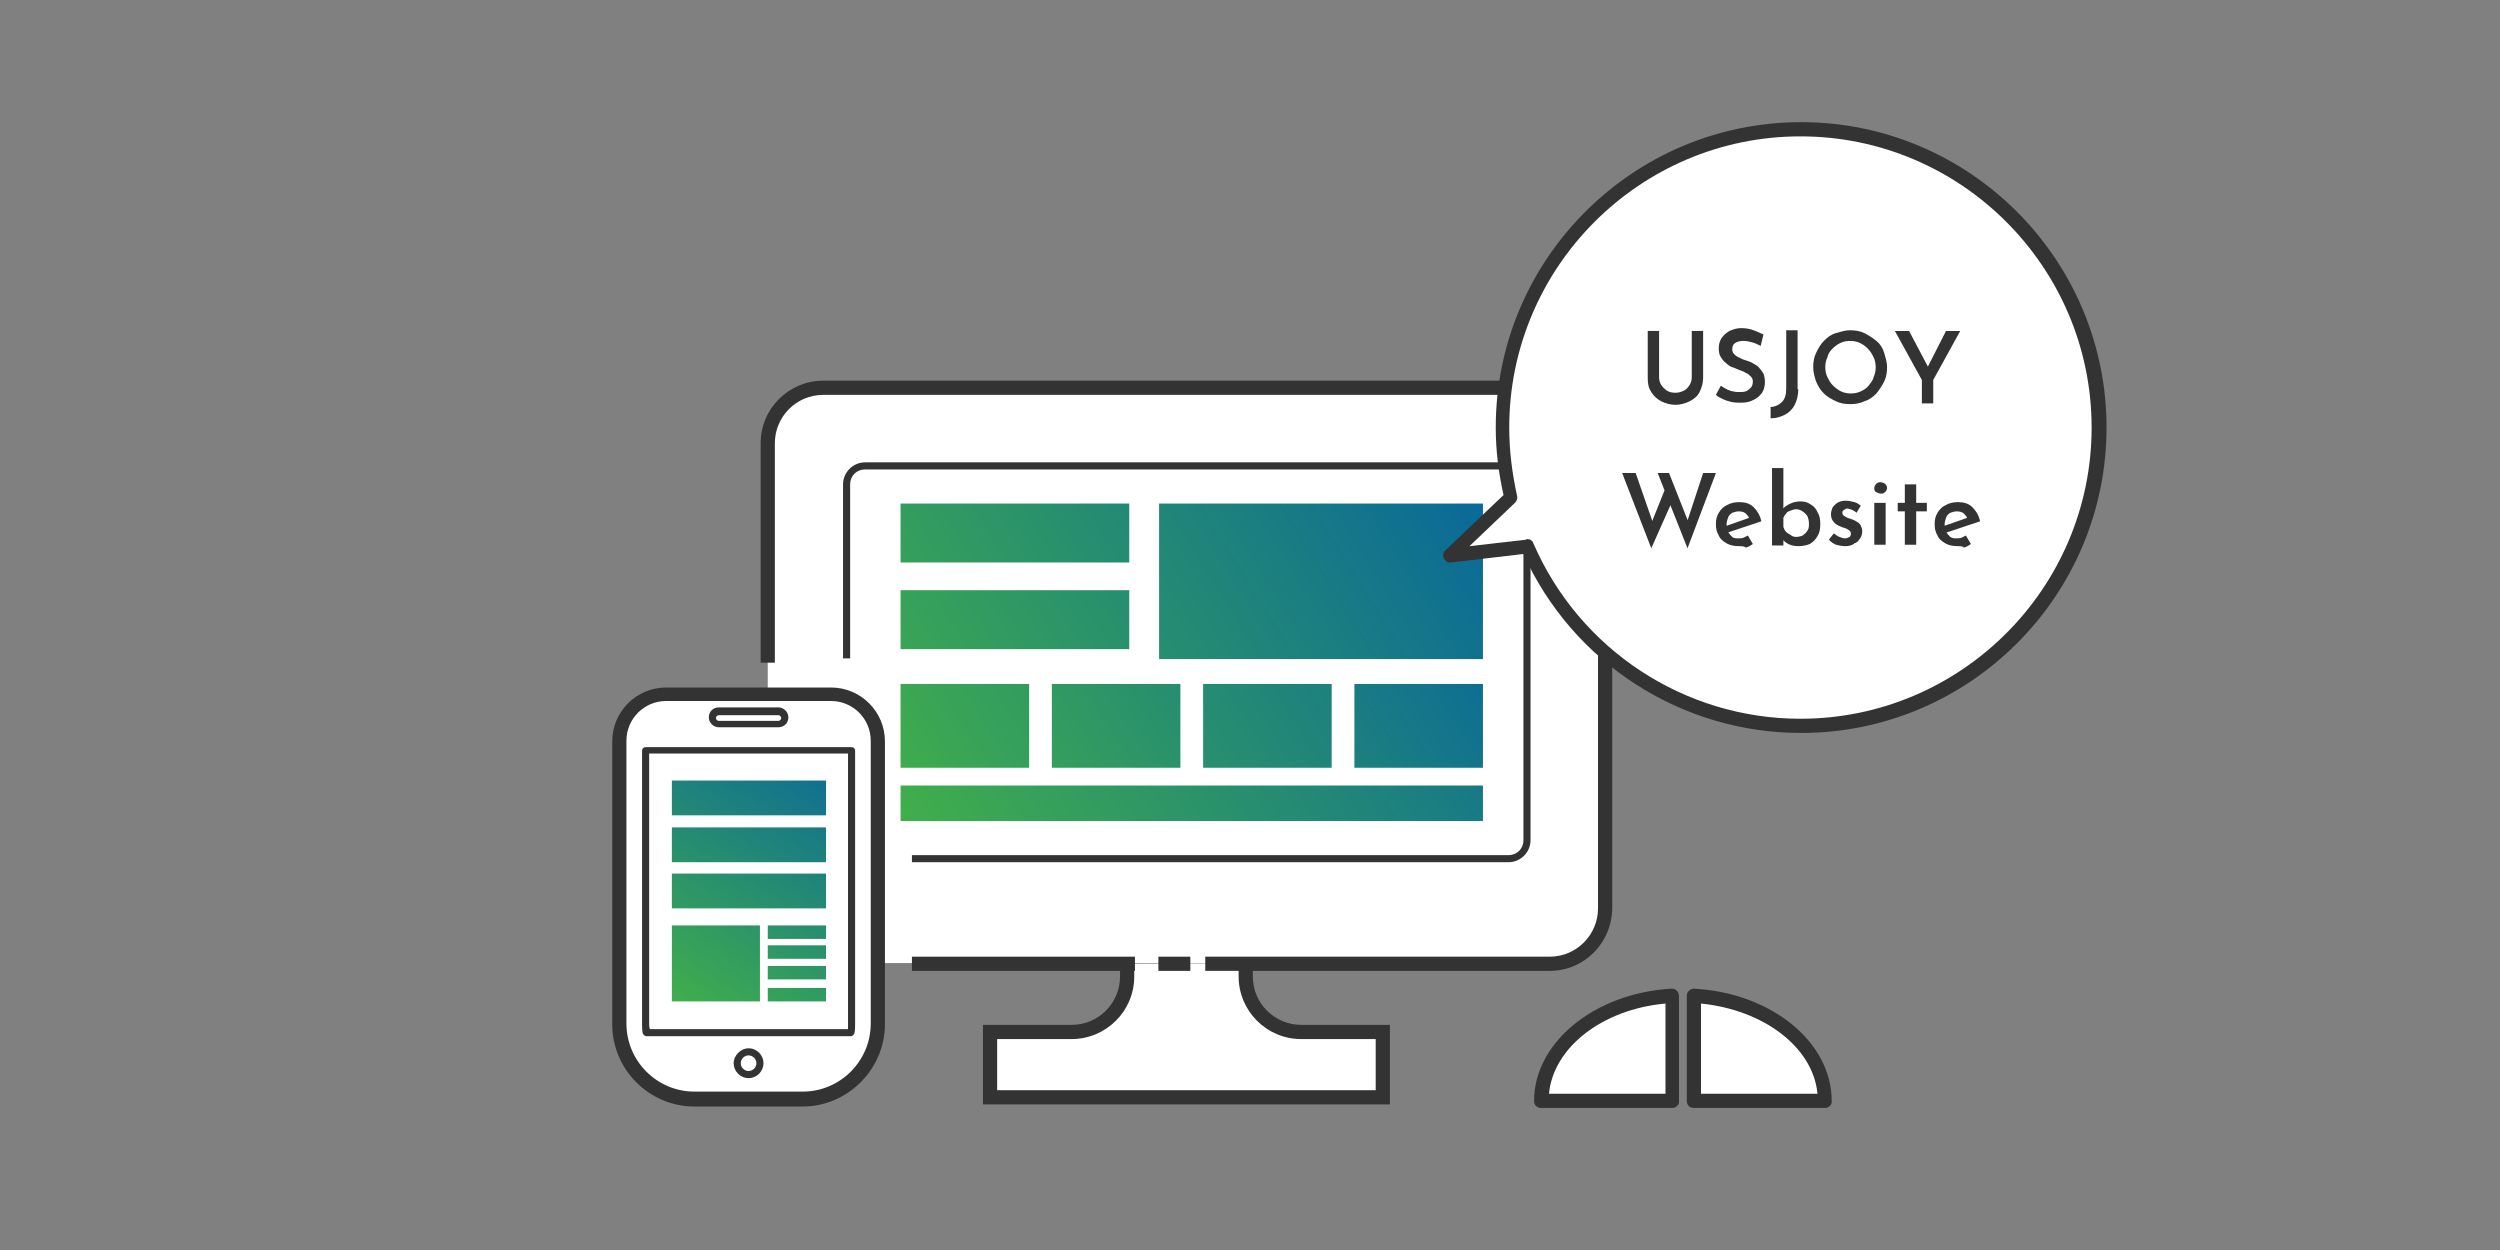 <?xml version="1.0" encoding="utf-8"?>
<!-- Generator: Adobe Illustrator 25.2.3, SVG Export Plug-In . SVG Version: 6.00 Build 0)  -->
<svg version="1.1" id="レイヤー_1" xmlns="http://www.w3.org/2000/svg" xmlns:xlink="http://www.w3.org/1999/xlink" x="0px"
	 y="0px" width="352px" height="176px" viewBox="0 0 352 176" style="enable-background:new 0 0 352 176;" xml:space="preserve">
<rect x="0" y="0" width="352" height="176" fill="#808080" stroke="none"/>
<style type="text/css">
	.st0{fill:#FFFFFF;}
	.st1{fill:#333333;}
	.st2{fill:url(#SVGID_1_);}
	.st3{fill:url(#SVGID_2_);}
	.st4{fill:url(#SVGID_3_);}
	.st5{fill:url(#SVGID_4_);}
	.st6{fill:url(#SVGID_5_);}
	.st7{fill:url(#SVGID_6_);}
	.st8{fill:url(#SVGID_7_);}
	.st9{fill:url(#SVGID_8_);}
	.st10{fill:url(#SVGID_9_);}
	.st11{fill:url(#SVGID_10_);}
	.st12{fill:url(#SVGID_11_);}
	.st13{fill:url(#SVGID_12_);}
	.st14{fill:url(#SVGID_13_);}
	.st15{fill:url(#SVGID_14_);}
	.st16{fill:url(#SVGID_15_);}
	.st17{fill:url(#SVGID_16_);}
</style>
<rect x="115.4" y="62.4" class="st0" width="104.9" height="63.9"/>
<path class="st0" d="M158.8,135.7v1.7c0,4.3-3.5,7.8-7.8,7.8h-11.5v9.2h16.9h21.6h16.9v-9.2h-11.5c-4.3,0-7.8-3.5-7.8-7.8v-1.7
	H158.8z"/>
<path class="st0" d="M175.3,135.7h42.8c4.3,0,7.8-3.5,7.8-7.8V62.4c0-4.3-3.5-7.8-7.8-7.8H115.9c-4.3,0-7.8,3.5-7.8,7.8v65.4
	c0,4.3,3.5,7.8,7.8,7.8h42.8"/>
<path class="st1" d="M195.7,155.5h-57.3v-11.2h12.5c3.8,0,6.8-3.1,6.8-6.8v-1.7h2v1.7c0,4.9-4,8.8-8.8,8.8h-10.5v7.2h53.3v-7.2
	h-10.5c-4.9,0-8.8-4-8.8-8.8v-1.7h2v1.7c0,3.8,3.1,6.8,6.8,6.8h12.5V155.5z"/>
<rect x="128.4" y="134.7" class="st1" width="31.4" height="2"/>
<path class="st1" d="M123.6,136.7h-7.7c-4.9,0-8.8-4-8.8-8.8V97.7h2v30.1c0,3.8,3.1,6.8,6.8,6.8h7.7V136.7z"/>
<path class="st1" d="M218.2,136.7h-48.5v-2h48.5c3.8,0,6.8-3.1,6.8-6.8V62.4c0-3.8-3.1-6.8-6.8-6.8H115.9c-3.8,0-6.8,3.1-6.8,6.8
	v30.9h-2V62.4c0-4.9,4-8.8,8.8-8.8h102.3c4.9,0,8.8,4,8.8,8.8v65.4C227,132.7,223.1,136.7,218.2,136.7z"/>
<path class="st1" d="M212.4,121.4h-84v-1h84c1.2,0,2.1-0.9,2.1-2.1V68.2c0-1.2-0.9-2.1-2.1-2.1h-90.6c-1.2,0-2.1,0.9-2.1,2.1v24.5
	h-1V68.2c0-1.7,1.4-3.1,3.1-3.1h90.6c1.7,0,3.1,1.4,3.1,3.1v50.1C215.5,120,214.1,121.4,212.4,121.4z"/>
<g>
	<path class="st0" d="M238.5,140.2V155H257C257,147.2,248.8,140.8,238.5,140.2z M217,155h18.5v-14.8C225.2,140.8,217,147.2,217,155z
		"/>
	<path class="st1" d="M257,156h-18.5c-0.6,0-1-0.4-1-1v-14.8c0-0.3,0.1-0.5,0.3-0.7c0.2-0.2,0.5-0.3,0.7-0.3
		c10.9,0.6,19.4,7.5,19.4,15.8C258,155.5,257.5,156,257,156z M239.5,154h16.4c-0.6-6.5-7.5-11.8-16.4-12.7V154z M235.5,156H217
		c-0.6,0-1-0.4-1-1c0-8.2,8.5-15.2,19.4-15.8c0.3,0,0.5,0.1,0.7,0.3c0.2,0.2,0.3,0.5,0.3,0.7V155C236.5,155.5,236,156,235.5,156z
		 M218.1,154h16.4v-12.7C225.6,142.1,218.7,147.5,218.1,154z"/>
</g>
<linearGradient id="SVGID_1_" gradientUnits="userSpaceOnUse" x1="111.298" y1="94.785" x2="206.723" y2="35.083">
	<stop  offset="0" style="stop-color:#42B049"/>
	<stop  offset="1" style="stop-color:#005CA7"/>
</linearGradient>
<rect x="126.8" y="70.9" class="st2" width="32.2" height="8.3"/>
<linearGradient id="SVGID_2_" gradientUnits="userSpaceOnUse" x1="121.537" y1="111.15" x2="216.962" y2="51.448">
	<stop  offset="0" style="stop-color:#42B049"/>
	<stop  offset="1" style="stop-color:#005CA7"/>
</linearGradient>
<rect x="126.8" y="96.3" class="st3" width="18.1" height="11.8"/>
<linearGradient id="SVGID_3_" gradientUnits="userSpaceOnUse" x1="131.374" y1="119.06" x2="213.74" y2="65.142">
	<stop  offset="0" style="stop-color:#42B049"/>
	<stop  offset="1" style="stop-color:#005CA7"/>
</linearGradient>
<rect x="148.1" y="96.3" class="st4" width="18.1" height="11.8"/>
<linearGradient id="SVGID_4_" gradientUnits="userSpaceOnUse" x1="132.886" y1="130.686" x2="228.31" y2="70.985">
	<stop  offset="0" style="stop-color:#42B049"/>
	<stop  offset="1" style="stop-color:#005CA7"/>
</linearGradient>
<rect x="169.4" y="96.3" class="st5" width="18.1" height="11.8"/>
<linearGradient id="SVGID_5_" gradientUnits="userSpaceOnUse" x1="144.146" y1="138.57" x2="226.511" y2="84.653">
	<stop  offset="0" style="stop-color:#42B049"/>
	<stop  offset="1" style="stop-color:#005CA7"/>
</linearGradient>
<rect x="190.7" y="96.3" class="st6" width="18.1" height="11.8"/>
<linearGradient id="SVGID_6_" gradientUnits="userSpaceOnUse" x1="116.786" y1="103.556" x2="212.21" y2="43.854">
	<stop  offset="0" style="stop-color:#42B049"/>
	<stop  offset="1" style="stop-color:#005CA7"/>
</linearGradient>
<rect x="126.8" y="83.1" class="st7" width="32.2" height="8.3"/>
<linearGradient id="SVGID_7_" gradientUnits="userSpaceOnUse" x1="135.431" y1="133.357" x2="230.856" y2="73.656">
	<stop  offset="0" style="stop-color:#42B049"/>
	<stop  offset="1" style="stop-color:#005CA7"/>
</linearGradient>
<rect x="126.8" y="110.6" class="st8" width="82" height="5"/>
<linearGradient id="SVGID_8_" gradientUnits="userSpaceOnUse" x1="126.477" y1="119.045" x2="221.901" y2="59.344">
	<stop  offset="0" style="stop-color:#42B049"/>
	<stop  offset="1" style="stop-color:#005CA7"/>
</linearGradient>
<rect x="163.2" y="70.9" class="st9" width="45.6" height="21.9"/>
<g>
	<path class="st0" d="M117,97.7H93.8c-3.7,0-6.6,3-6.6,6.6v39.8c0,5.9,4.7,10.6,10.6,10.6H113c5.9,0,10.6-4.7,10.6-10.6v-39.8
		C123.6,100.7,120.7,97.7,117,97.7z M90.9,144.2v-38.5h29v38.5c0,0.4,0,0.8-0.1,1.3H91C91,145,90.9,144.6,90.9,144.2z"/>
</g>
<g>
	<path class="st0" d="M105.4,151.3c-0.9,0-1.6-0.7-1.6-1.6c0-0.9,0.7-1.6,1.6-1.6c0.9,0,1.6,0.7,1.6,1.6
		C107,150.6,106.3,151.3,105.4,151.3z"/>
	<path class="st0" d="M101.2,100.2h8.4c0.5,0,0.9,0.4,0.9,0.9c0,0.5-0.4,0.9-0.9,0.9h-8.4c-0.5,0-0.9-0.4-0.9-0.9
		C100.3,100.6,100.7,100.2,101.2,100.2z"/>
	<path class="st0" d="M90.9,144.2v-38.5h29v38.5c0,0.4,0,0.8-0.1,1.3H91C91,145,90.9,144.6,90.9,144.2z"/>
</g>
<g>
	<path class="st1" d="M113,155.8H97.8c-6.4,0-11.6-5.2-11.6-11.6v-39.8c0-4.2,3.4-7.6,7.6-7.6H117c4.2,0,7.6,3.4,7.6,7.6v39.8
		C124.6,150.5,119.4,155.8,113,155.8z M93.8,98.7c-3.1,0-5.6,2.5-5.6,5.6v39.8c0,5.3,4.3,9.6,9.6,9.6H113c5.3,0,9.6-4.3,9.6-9.6
		v-39.8c0-3.1-2.5-5.6-5.6-5.6H93.8z"/>
	<path class="st1" d="M105.4,151.8c-1.2,0-2.1-1-2.1-2.1s1-2.1,2.1-2.1c1.2,0,2.1,1,2.1,2.1S106.6,151.8,105.4,151.8z M105.4,148.6
		c-0.6,0-1.1,0.5-1.1,1.1c0,0.6,0.5,1.1,1.1,1.1c0.6,0,1.1-0.5,1.1-1.1C106.5,149.1,106,148.6,105.4,148.6z"/>
	<path class="st1" d="M109.6,102.4h-8.4c-0.7,0-1.4-0.6-1.4-1.4s0.6-1.4,1.4-1.4h8.4c0.7,0,1.4,0.6,1.4,1.4S110.4,102.4,109.6,102.4
		z M101.2,100.7c-0.2,0-0.4,0.2-0.4,0.4s0.2,0.4,0.4,0.4h8.4c0.2,0,0.4-0.2,0.4-0.4s-0.2-0.4-0.4-0.4H101.2z"/>
	<path class="st1" d="M119.8,145.9H91c-0.2,0-0.4-0.2-0.5-0.4c-0.1-0.5-0.1-0.9-0.1-1.3v-38.5c0-0.3,0.2-0.5,0.5-0.5h29
		c0.3,0,0.5,0.2,0.5,0.5v38.5c0,0.4,0,0.9-0.1,1.3C120.2,145.7,120,145.9,119.8,145.9z M91.5,144.9h27.9c0-0.3,0-0.5,0-0.8v-38h-28
		v38C91.4,144.4,91.4,144.6,91.5,144.9z"/>
</g>
<g>
	<linearGradient id="SVGID_9_" gradientUnits="userSpaceOnUse" x1="88.679" y1="139.055" x2="116.327" y2="95.013">
		<stop  offset="0" style="stop-color:#42B049"/>
		<stop  offset="1" style="stop-color:#005CA7"/>
	</linearGradient>
	<rect x="94.6" y="109.9" class="st10" width="21.7" height="4.9"/>
	<linearGradient id="SVGID_10_" gradientUnits="userSpaceOnUse" x1="91.63" y1="140.908" x2="119.279" y2="96.866">
		<stop  offset="0" style="stop-color:#42B049"/>
		<stop  offset="1" style="stop-color:#005CA7"/>
	</linearGradient>
	<rect x="94.6" y="116.5" class="st11" width="21.7" height="4.9"/>
	<linearGradient id="SVGID_11_" gradientUnits="userSpaceOnUse" x1="94.582" y1="142.761" x2="122.231" y2="98.719">
		<stop  offset="0" style="stop-color:#42B049"/>
		<stop  offset="1" style="stop-color:#005CA7"/>
	</linearGradient>
	<rect x="94.6" y="123" class="st12" width="21.7" height="4.9"/>
	<linearGradient id="SVGID_12_" gradientUnits="userSpaceOnUse" x1="95.866" y1="143.567" x2="123.514" y2="99.525">
		<stop  offset="0" style="stop-color:#42B049"/>
		<stop  offset="1" style="stop-color:#005CA7"/>
	</linearGradient>
	<rect x="94.6" y="130.3" class="st13" width="12.4" height="10.7"/>
	<linearGradient id="SVGID_13_" gradientUnits="userSpaceOnUse" x1="102.003" y1="147.42" x2="129.652" y2="103.378">
		<stop  offset="0" style="stop-color:#42B049"/>
		<stop  offset="1" style="stop-color:#005CA7"/>
	</linearGradient>
	<rect x="108.1" y="130.3" class="st14" width="8.2" height="1.9"/>
	<linearGradient id="SVGID_14_" gradientUnits="userSpaceOnUse" x1="103.285" y1="148.225" x2="130.934" y2="104.183">
		<stop  offset="0" style="stop-color:#42B049"/>
		<stop  offset="1" style="stop-color:#005CA7"/>
	</linearGradient>
	<rect x="108.1" y="133.1" class="st15" width="8.2" height="1.9"/>
	<linearGradient id="SVGID_15_" gradientUnits="userSpaceOnUse" x1="104.567" y1="149.03" x2="132.216" y2="104.987">
		<stop  offset="0" style="stop-color:#42B049"/>
		<stop  offset="1" style="stop-color:#005CA7"/>
	</linearGradient>
	<rect x="108.1" y="136" class="st16" width="8.2" height="1.9"/>
	<linearGradient id="SVGID_16_" gradientUnits="userSpaceOnUse" x1="105.977" y1="149.915" x2="133.625" y2="105.873">
		<stop  offset="0" style="stop-color:#42B049"/>
		<stop  offset="1" style="stop-color:#005CA7"/>
	</linearGradient>
	<rect x="108.1" y="139.1" class="st17" width="8.2" height="1.9"/>
</g>
<g>
	<path class="st0" d="M253.6,18.2c-23.2,0-42,18.8-42,42c0,3.4,0.4,6.7,1.2,9.8l-8.6,8.2l10.9-1.3c6.5,14.9,21.3,25.3,38.5,25.3
		c23.2,0,42-18.8,42-42S276.8,18.2,253.6,18.2z"/>
	<path class="st1" d="M253.6,103.2c-16.9,0-32.2-9.9-39.1-25.2l-10.2,1.2c-0.4,0.1-0.8-0.2-1-0.6c-0.2-0.4-0.1-0.9,0.2-1.1l8.2-7.8
		c-0.7-3.1-1.1-6.3-1.1-9.5c0-23.7,19.3-43,43-43s43,19.3,43,43S277.3,103.2,253.6,103.2z M215,75.9c0.4,0,0.8,0.2,0.9,0.6
		c6.5,15,21.3,24.7,37.6,24.7c22.6,0,41-18.4,41-41c0-22.6-18.4-41-41-41s-41,18.4-41,41c0,3.2,0.4,6.4,1.1,9.6c0.1,0.3,0,0.7-0.3,1
		l-6.4,6.1l7.9-0.9C215,75.9,215,75.9,215,75.9z"/>
</g>
<g>
	<path class="st1" d="M233.6,53.1c0,0.4,0.1,0.8,0.3,1.1c0.2,0.3,0.5,0.6,0.8,0.8c0.3,0.2,0.7,0.3,1.2,0.3c0.4,0,0.8-0.1,1.2-0.3
		c0.4-0.2,0.6-0.5,0.8-0.8c0.2-0.3,0.3-0.7,0.3-1.1v-6.5h1.6v6.6c0,0.7-0.2,1.4-0.5,2s-0.8,1-1.4,1.3c-0.6,0.3-1.3,0.5-2,0.5
		c-0.7,0-1.4-0.2-2-0.5c-0.6-0.3-1.1-0.8-1.4-1.3c-0.4-0.6-0.5-1.2-0.5-2v-6.6h1.6V53.1z"/>
	<path class="st1" d="M247.9,48.7c-0.4-0.2-0.8-0.4-1.2-0.5c-0.4-0.1-0.8-0.2-1.2-0.2c-0.5,0-0.9,0.1-1.2,0.3
		c-0.3,0.2-0.4,0.5-0.4,0.9c0,0.3,0.1,0.5,0.3,0.7c0.2,0.2,0.5,0.4,0.8,0.5c0.3,0.2,0.7,0.3,1,0.4c0.3,0.1,0.6,0.2,0.9,0.4
		c0.3,0.2,0.6,0.3,0.8,0.6c0.2,0.2,0.4,0.5,0.6,0.8c0.1,0.3,0.2,0.7,0.2,1.2c0,0.5-0.1,1-0.4,1.5c-0.3,0.4-0.7,0.8-1.2,1
		c-0.5,0.3-1.1,0.4-1.8,0.4c-0.4,0-0.8,0-1.3-0.1c-0.4-0.1-0.8-0.2-1.2-0.4c-0.4-0.2-0.7-0.3-1-0.6l0.7-1.3c0.2,0.2,0.5,0.3,0.8,0.5
		c0.3,0.1,0.6,0.3,0.9,0.3c0.3,0.1,0.6,0.1,0.9,0.1c0.3,0,0.6,0,0.9-0.1s0.5-0.3,0.7-0.5c0.2-0.2,0.3-0.5,0.3-0.9
		c0-0.3-0.1-0.5-0.3-0.7c-0.2-0.2-0.4-0.4-0.7-0.5c-0.3-0.2-0.6-0.3-0.9-0.4c-0.3-0.1-0.6-0.3-1-0.4c-0.3-0.1-0.6-0.3-0.9-0.6
		c-0.3-0.2-0.5-0.5-0.7-0.8s-0.3-0.7-0.3-1.2c0-0.6,0.1-1,0.4-1.5c0.3-0.4,0.6-0.7,1.1-1c0.5-0.2,1-0.4,1.6-0.4
		c0.7,0,1.3,0.1,1.8,0.3c0.5,0.2,1,0.4,1.4,0.6L247.9,48.7z"/>
	<path class="st1" d="M253.2,54.8c0,0.8-0.2,1.6-0.5,2.2c-0.3,0.6-0.8,1.1-1.4,1.4c-0.6,0.3-1.2,0.5-2,0.5v-1.6
		c0.6,0,1.2-0.3,1.6-0.7s0.6-1,0.6-1.9v-8.2h1.6V54.8z"/>
	<path class="st1" d="M255.3,51.7c0-0.7,0.1-1.4,0.4-2c0.3-0.6,0.6-1.2,1.1-1.7c0.5-0.5,1-0.9,1.7-1.1s1.3-0.4,2-0.4
		c0.7,0,1.4,0.1,2,0.4s1.2,0.7,1.7,1.1s0.9,1,1.1,1.7s0.4,1.3,0.4,2c0,0.7-0.1,1.4-0.4,2c-0.3,0.6-0.7,1.2-1.1,1.7
		c-0.5,0.5-1,0.9-1.7,1.1c-0.6,0.3-1.3,0.4-2,0.4s-1.4-0.1-2-0.4s-1.2-0.6-1.7-1.1c-0.5-0.5-0.8-1-1.1-1.7
		C255.5,53.1,255.3,52.4,255.3,51.7z M257,51.7c0,0.5,0.1,1,0.3,1.4c0.2,0.4,0.4,0.8,0.8,1.2c0.3,0.3,0.7,0.6,1.1,0.8
		c0.4,0.2,0.9,0.3,1.4,0.3c0.5,0,1-0.1,1.4-0.3c0.4-0.2,0.8-0.4,1.1-0.8s0.6-0.7,0.7-1.2c0.2-0.4,0.3-0.9,0.3-1.4
		c0-0.5-0.1-1-0.3-1.4s-0.4-0.8-0.8-1.2s-0.7-0.6-1.1-0.8c-0.4-0.2-0.9-0.3-1.4-0.3c-0.5,0-1,0.1-1.4,0.3c-0.4,0.2-0.8,0.5-1.1,0.8
		c-0.3,0.3-0.6,0.7-0.7,1.2C257.1,50.7,257,51.2,257,51.7z"/>
	<path class="st1" d="M270.6,53.5l-3.8-6.9h2l2.9,5.5l-0.5,0l2.8-5.5h2l-3.8,6.9v3.3h-1.6V53.5z"/>
	<path class="st1" d="M228.4,66.6h1.9l2.5,7.2l-0.3-0.1l2-5l0.8,2.2l-2.8,6.3L228.4,66.6z M233.4,66.6h1.6l2.8,7.1l-0.3-0.1l2.3-7
		h1.8l-4,10.6L233.4,66.6z"/>
	<path class="st1" d="M244.9,76.9c-0.7,0-1.3-0.1-1.8-0.4c-0.5-0.3-0.9-0.6-1.1-1.1c-0.3-0.5-0.4-1-0.4-1.6c0-0.6,0.1-1.1,0.4-1.6
		c0.3-0.5,0.7-0.9,1.2-1.1c0.5-0.3,1.1-0.4,1.7-0.4c0.8,0,1.5,0.2,2,0.7c0.5,0.5,0.9,1.1,1.1,2l-4.8,1.6l-0.3-0.9l3.7-1.3l-0.3,0.2
		c-0.1-0.3-0.3-0.5-0.5-0.7s-0.6-0.3-1-0.3c-0.3,0-0.6,0.1-0.9,0.2c-0.3,0.2-0.5,0.4-0.6,0.7c-0.1,0.3-0.2,0.6-0.2,1
		c0,0.4,0.1,0.7,0.2,1c0.2,0.3,0.4,0.5,0.6,0.7s0.6,0.2,0.9,0.2c0.2,0,0.5,0,0.7-0.1s0.4-0.2,0.6-0.3l0.7,1.2
		c-0.3,0.2-0.6,0.4-1,0.5C245.6,76.9,245.2,76.9,244.9,76.9z"/>
	<path class="st1" d="M253.2,76.9c-0.5,0-1-0.1-1.4-0.3s-0.7-0.5-0.9-0.8l0.2-0.4v1.4h-1.6V65.9h1.6v6.2l0-0.5
		c0.2-0.3,0.6-0.5,1-0.7s0.9-0.3,1.4-0.3c0.5,0,1,0.1,1.4,0.4c0.4,0.2,0.8,0.6,1,1.1c0.3,0.5,0.4,1,0.4,1.7c0,0.7-0.1,1.2-0.4,1.7
		c-0.3,0.5-0.7,0.9-1.1,1.1C254.3,76.8,253.8,76.9,253.2,76.9z M252.9,75.6c0.3,0,0.7-0.1,0.9-0.2c0.3-0.2,0.5-0.4,0.7-0.7
		c0.2-0.3,0.2-0.6,0.2-1c0-0.4-0.1-0.7-0.2-1c-0.2-0.3-0.4-0.5-0.7-0.7s-0.6-0.3-0.9-0.3c-0.3,0-0.5,0.1-0.8,0.2s-0.5,0.2-0.6,0.4
		c-0.2,0.2-0.3,0.4-0.4,0.6v1.3c0.1,0.3,0.2,0.5,0.4,0.7s0.4,0.3,0.6,0.4C252.3,75.5,252.6,75.6,252.9,75.6z"/>
	<path class="st1" d="M259.8,76.9c-0.4,0-0.9-0.1-1.3-0.2c-0.4-0.2-0.7-0.4-1-0.7l0.7-0.9c0.3,0.2,0.5,0.4,0.8,0.5
		c0.3,0.1,0.5,0.2,0.7,0.2c0.2,0,0.3,0,0.5-0.1s0.3-0.1,0.3-0.2c0.1-0.1,0.1-0.2,0.1-0.4c0-0.2-0.1-0.3-0.2-0.4s-0.3-0.2-0.5-0.3
		c-0.2-0.1-0.4-0.1-0.6-0.2c-0.5-0.2-0.9-0.4-1.1-0.7c-0.3-0.3-0.4-0.7-0.4-1.1c0-0.3,0.1-0.6,0.2-0.9c0.2-0.3,0.4-0.5,0.7-0.7
		c0.3-0.2,0.7-0.3,1.2-0.3c0.4,0,0.8,0.1,1.2,0.2s0.6,0.3,0.9,0.5l-0.6,1c-0.2-0.2-0.4-0.3-0.6-0.4c-0.2-0.1-0.4-0.1-0.6-0.2
		c-0.2,0-0.3,0-0.4,0.1c-0.1,0.1-0.2,0.1-0.3,0.2s-0.1,0.2-0.1,0.3c0,0.2,0.1,0.3,0.2,0.4c0.1,0.1,0.3,0.2,0.5,0.3
		c0.2,0.1,0.4,0.1,0.6,0.2c0.3,0.1,0.5,0.2,0.8,0.4c0.2,0.1,0.4,0.3,0.5,0.5c0.1,0.2,0.2,0.5,0.2,0.8c0,0.4-0.1,0.7-0.3,1
		c-0.2,0.3-0.4,0.6-0.8,0.7C260.8,76.8,260.3,76.9,259.8,76.9z"/>
	<path class="st1" d="M263.9,68.7c0-0.2,0.1-0.4,0.3-0.6c0.2-0.2,0.4-0.2,0.6-0.2c0.2,0,0.4,0.1,0.6,0.2c0.2,0.2,0.3,0.4,0.3,0.6
		c0,0.2-0.1,0.4-0.3,0.6c-0.2,0.2-0.4,0.2-0.6,0.2c-0.2,0-0.4-0.1-0.6-0.2C263.9,69.2,263.9,68.9,263.9,68.7z M263.9,70.8h1.6v5.9
		h-1.6V70.8z"/>
	<path class="st1" d="M268.2,68.2h1.6v2.6h1.5v1.2h-1.5v4.7h-1.6v-4.7h-1v-1.2h1V68.2z"/>
	<path class="st1" d="M275.7,76.9c-0.7,0-1.3-0.1-1.8-0.4s-0.9-0.6-1.1-1.1c-0.3-0.5-0.4-1-0.4-1.6c0-0.6,0.1-1.1,0.4-1.6
		c0.3-0.5,0.7-0.9,1.2-1.1c0.5-0.3,1.1-0.4,1.7-0.4c0.8,0,1.5,0.2,2,0.7c0.5,0.5,0.9,1.1,1.1,2l-4.8,1.6l-0.4-0.9l3.7-1.3l-0.3,0.2
		c-0.1-0.3-0.3-0.5-0.5-0.7s-0.6-0.3-1-0.3c-0.3,0-0.6,0.1-0.9,0.2c-0.3,0.2-0.5,0.4-0.6,0.7c-0.1,0.3-0.2,0.6-0.2,1
		c0,0.4,0.1,0.7,0.2,1c0.2,0.3,0.4,0.5,0.6,0.7c0.3,0.2,0.6,0.2,0.9,0.2c0.2,0,0.5,0,0.7-0.1c0.2-0.1,0.4-0.2,0.6-0.3l0.7,1.2
		c-0.3,0.2-0.6,0.4-1,0.5C276.4,76.9,276,76.9,275.7,76.9z"/>
</g>
<rect x="163.1" y="134.7" class="st1" width="4.5" height="2"/>
</svg>
